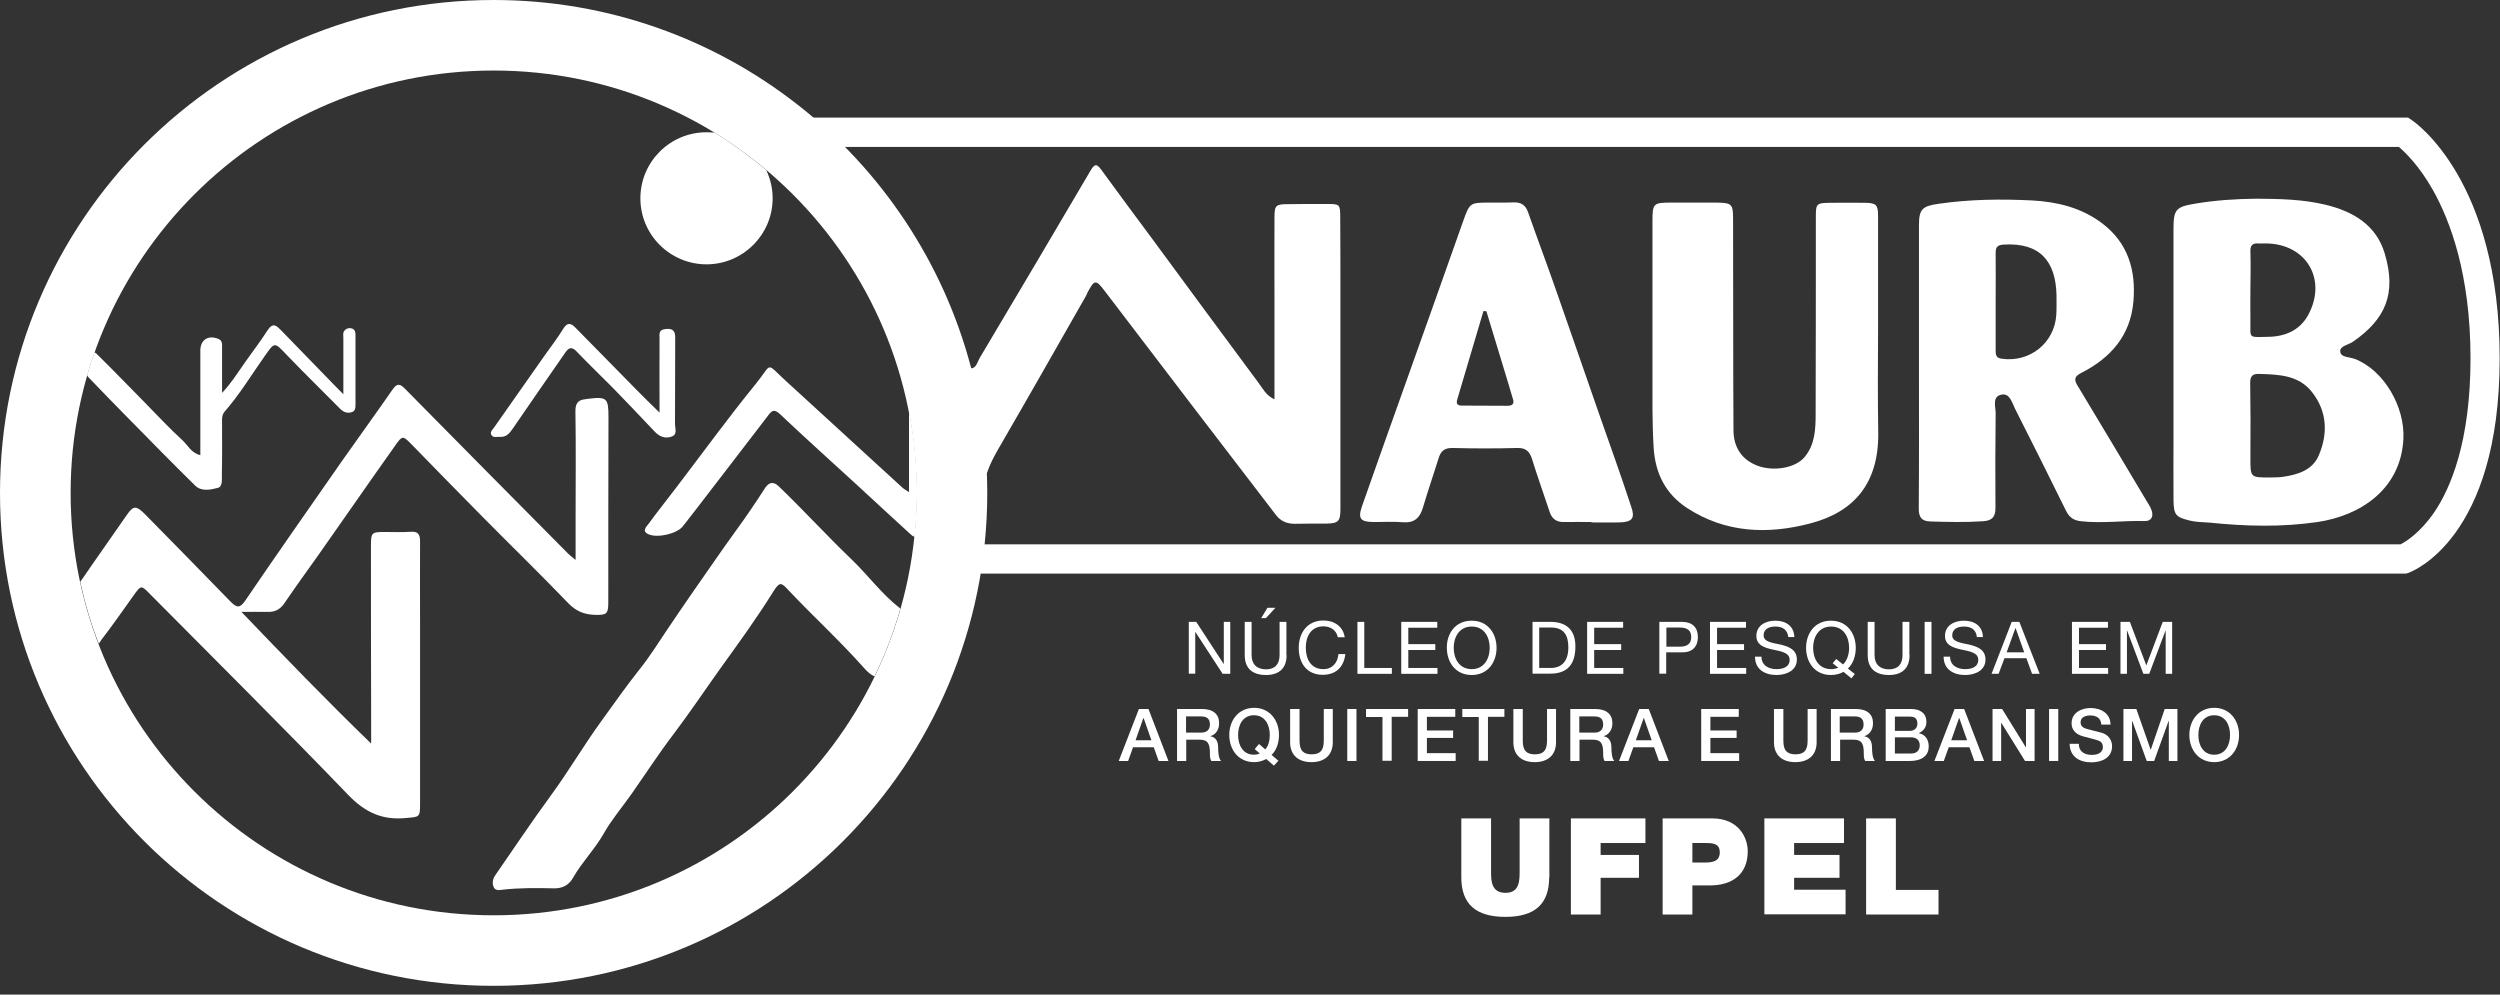 <svg width="279" height="111" viewBox="0 0 279 111" fill="none" xmlns="http://www.w3.org/2000/svg">
<rect x="0" y="0" width="279" height="111" fill="#333333" stroke="none"/>
<path d="M78.847 14.761C74.764 14.761 71.467 18.075 71.467 22.13C71.467 26.207 74.786 29.5 78.847 29.5C82.908 29.5 86.227 26.186 86.227 22.13C86.227 20.997 85.965 19.928 85.507 18.969C83.694 17.443 81.773 16.047 79.764 14.804C79.48 14.783 79.174 14.761 78.847 14.761Z" fill="white"/>
<path d="M14.891 66.478C15.743 65.279 15.743 65.279 16.747 66.304C24.149 73.76 31.595 81.174 38.888 88.739C40.766 90.68 42.687 91.552 45.307 91.29C46.814 91.159 46.879 91.225 46.879 89.72C46.879 83.049 46.879 76.377 46.879 69.705C46.879 66.609 46.858 63.513 46.879 60.417C46.879 59.61 46.639 59.283 45.809 59.348C44.849 59.414 43.888 59.37 42.927 59.37C41.464 59.37 41.399 59.436 41.399 60.94C41.399 67.503 41.399 74.066 41.421 80.628C41.421 81.304 41.421 81.98 41.421 82.983C36.377 78.099 31.77 73.324 26.944 68.288C28.101 68.288 28.953 68.266 29.783 68.288C30.634 68.331 31.246 68.048 31.748 67.307C32.949 65.54 34.193 63.818 35.438 62.074C38.342 57.953 41.202 53.81 44.128 49.69C44.914 48.578 44.958 48.599 45.962 49.624C48.583 52.306 51.203 55.01 53.845 57.67C57.033 60.896 60.286 64.058 63.43 67.328C64.282 68.201 65.177 68.571 66.334 68.615C67.71 68.658 67.885 68.528 67.885 67.198C67.885 60.33 67.885 53.483 67.906 46.615C67.906 44.391 67.754 44.239 65.504 44.522C65.461 44.522 65.439 44.522 65.395 44.544C64.587 44.609 64.216 44.937 64.216 45.852C64.282 49.755 64.238 53.68 64.238 57.582C64.238 59.13 64.238 60.657 64.238 62.488C63.823 62.139 63.605 61.987 63.43 61.812C57.36 55.685 51.268 49.559 45.22 43.41C44.652 42.822 44.325 42.734 43.822 43.454C41.967 46.136 40.023 48.796 38.145 51.477C34.543 56.645 30.94 61.79 27.403 66.98C26.769 67.917 26.42 67.852 25.7 67.11C22.577 63.883 19.411 60.678 16.267 57.473C15.197 56.383 14.891 56.405 14.149 57.473C12.533 59.828 10.852 62.161 9.236 64.538C9.149 64.668 9.039 64.799 8.952 64.93C9.476 67.307 10.153 69.618 11.027 71.842C11.136 71.711 11.223 71.536 11.31 71.406C12.511 69.858 13.69 68.157 14.891 66.478Z" fill="white"/>
<path d="M94.982 62.379C92.231 59.741 89.676 56.928 86.925 54.29C86.095 53.483 85.593 54.137 85.353 54.508C84.327 56.1 83.278 57.648 82.165 59.174C80.418 61.572 78.759 64.036 77.056 66.456C76.182 67.699 75.353 68.964 74.501 70.206C73.496 71.689 72.558 73.215 71.444 74.611C69.916 76.529 68.518 78.535 67.077 80.519C65.134 83.201 63.452 86.079 61.487 88.761C59.326 91.704 57.317 94.735 55.242 97.722C54.98 98.115 54.915 98.573 55.09 98.987C55.264 99.423 55.723 99.336 56.072 99.292C57.994 99.074 59.893 99.096 61.815 99.139C62.819 99.161 63.518 98.747 63.977 97.918C64.959 96.196 66.378 94.779 67.383 93.013C68.256 91.465 69.435 90.091 70.462 88.63C72.034 86.385 73.518 84.095 75.178 81.915C77.012 79.495 78.693 76.966 80.462 74.502C82.471 71.711 84.501 68.92 86.314 65.998C87.056 64.821 87.231 65.061 88.017 65.889C90.768 68.811 93.759 71.536 96.423 74.545C96.86 75.047 97.253 75.352 97.602 75.483C98.781 73.063 99.742 70.534 100.484 67.917C98.41 66.326 96.882 64.189 94.982 62.379Z" fill="white"/>
<path d="M100.637 54.355C96.335 50.431 92.055 46.484 87.754 42.56C85.352 40.38 86.269 40.489 84.326 42.865C81.269 46.615 78.409 50.562 75.461 54.421C74.435 55.773 73.387 57.081 72.382 58.455C72.142 58.782 71.596 59.261 72.339 59.61C73.365 60.09 75.548 59.566 76.203 58.738C76.618 58.215 77.011 57.691 77.426 57.168C80.199 53.549 82.994 49.951 85.767 46.31C86.204 45.721 86.488 45.7 87.055 46.223C89.894 48.905 92.798 51.521 95.68 54.159C97.623 55.947 99.567 57.757 101.532 59.545C101.707 59.697 101.881 59.872 102.078 59.915C102.252 58.302 102.34 56.645 102.34 54.988C102.34 51.87 102.034 48.818 101.445 45.874C101.445 48.992 101.445 51.848 101.445 54.922C100.964 54.617 100.789 54.508 100.637 54.355Z" fill="white"/>
<path d="M14.148 46.506C16.681 49.079 19.214 51.674 21.791 54.203C22.489 54.879 23.515 54.661 24.323 54.443C24.847 54.312 24.76 53.505 24.76 52.96C24.804 51.041 24.782 49.123 24.782 47.204C24.782 46.768 24.738 46.332 25.066 45.939C26.747 44.021 28.057 41.84 29.52 39.769C30.677 38.134 30.59 38.134 32.031 39.638C33.974 41.666 35.983 43.628 37.948 45.612C38.319 45.983 38.734 46.157 39.237 46.005C39.63 45.896 39.673 45.547 39.673 45.198C39.673 42.582 39.673 39.965 39.673 37.349C39.673 37.022 39.586 36.76 39.258 36.651C38.953 36.564 38.647 36.651 38.45 36.891C38.232 37.131 38.319 37.458 38.319 37.741C38.319 39.747 38.319 41.753 38.319 43.999C37.533 43.214 36.944 42.603 36.376 42.015C34.717 40.292 33.035 38.57 31.376 36.869C30.896 36.39 30.481 35.91 29.869 36.847C29.018 38.178 28.035 39.442 27.14 40.728C26.441 41.731 25.786 42.778 24.782 43.846C24.782 41.993 24.782 40.38 24.782 38.766C24.782 38.395 24.826 38.025 24.389 37.829C23.253 37.349 22.358 37.916 22.358 39.115C22.358 42.974 22.358 46.855 22.358 50.802C21.332 50.54 20.983 49.711 20.393 49.166C18.821 47.727 17.38 46.157 15.873 44.631C14.214 42.952 12.576 41.252 10.895 39.595C10.786 39.486 10.677 39.377 10.546 39.311C10.24 40.162 9.978 41.012 9.716 41.884C9.781 41.993 9.847 42.08 9.912 42.146C11.332 43.628 12.729 45.067 14.148 46.506Z" fill="white"/>
<path d="M73.06 48.163C73.606 48.752 74.261 48.97 74.938 48.73C75.659 48.49 75.309 47.771 75.331 47.27C75.353 44.064 75.331 40.859 75.353 37.654C75.353 36.739 74.894 36.63 74.152 36.739C73.475 36.847 73.606 37.349 73.606 37.763C73.584 40.445 73.606 43.127 73.606 46.048C72.58 45.045 71.772 44.261 71.008 43.476C68.737 41.164 66.466 38.853 64.195 36.542C63.715 36.063 63.322 35.954 62.885 36.651C62.23 37.72 61.466 38.701 60.745 39.725C58.889 42.386 57.012 45.024 55.156 47.684C54.981 47.945 54.632 48.207 54.85 48.556C55.046 48.883 55.461 48.73 55.767 48.752C56.509 48.818 56.88 48.338 57.252 47.793C59.173 44.98 61.138 42.167 63.082 39.355C63.453 38.81 63.78 38.635 64.348 39.224C65.702 40.641 67.121 41.993 68.497 43.389C70.025 44.98 71.554 46.55 73.06 48.163Z" fill="white"/>
<path d="M148.106 22.763C146.643 22.763 145.202 22.763 143.739 22.784C142.385 22.784 142.232 22.915 142.232 24.267C142.211 27.428 142.232 30.59 142.232 33.751C142.232 36.869 142.232 40.009 142.232 43.127C142.232 43.563 142.232 43.977 142.232 44.566C141.272 44.13 140.922 43.345 140.442 42.713C136.468 37.371 132.516 31.985 128.564 26.622C126.686 24.093 124.808 21.563 122.952 19.012C122.428 18.293 122.188 18.206 121.708 19.034C117.603 26.011 113.498 32.967 109.349 39.922C109.087 40.358 108.956 41.099 108.388 41.099C102.187 17.443 80.68 0 55.089 0C24.652 0 0 24.616 0 55.01C0 85.403 24.652 110.019 55.089 110.019C85.527 110.019 110.179 85.403 110.179 55.01C110.179 54.268 110.157 53.527 110.135 52.807C110.463 51.826 110.943 50.911 111.489 49.973C114.764 44.326 117.996 38.635 121.227 32.967C121.271 32.879 121.315 32.77 121.358 32.661C122.144 31.179 122.297 31.179 123.28 32.465C126.49 36.673 129.699 40.881 132.909 45.089C136.053 49.21 139.219 53.309 142.363 57.43C142.866 58.106 143.521 58.433 144.416 58.455C145.639 58.433 146.818 58.433 148.019 58.433C149.351 58.411 149.591 58.193 149.591 56.819C149.591 48.948 149.591 41.056 149.591 33.185C149.591 30.198 149.591 27.232 149.569 24.245C149.569 22.806 149.525 22.763 148.106 22.763ZM55.089 102.148C29.019 102.148 7.882 81.043 7.882 55.01C7.882 28.977 29.019 7.871 55.089 7.871C81.16 7.871 102.296 28.977 102.296 55.01C102.296 81.043 81.16 102.148 55.089 102.148Z" fill="white"/>
<path d="M262.783 40.053C262.193 39.834 261.21 39.9 261.167 39.224C261.123 38.592 262.128 38.483 262.63 38.112C266.189 35.627 267.477 32.814 266.145 28.322C265.206 25.117 262.608 23.591 259.529 22.85C257.018 22.239 254.42 22.196 251.843 22.174C249.507 22.196 247.192 22.348 244.9 22.741C242.825 23.09 242.563 23.395 242.563 25.532C242.563 33.119 242.563 40.707 242.563 48.294C242.563 50.801 242.542 53.309 242.563 55.816C242.585 57.495 242.825 57.713 244.419 58.106C245.14 58.28 245.861 58.258 246.581 58.324C250.599 58.738 254.638 58.847 258.634 58.258C263.481 57.539 267.957 54.552 268.22 48.948C268.394 45.438 266.08 41.317 262.783 40.053ZM251.145 32.291C251.145 32.291 251.166 32.291 251.145 32.291C251.166 30.873 251.188 29.456 251.145 28.061C251.123 27.385 251.385 27.123 252.018 27.167C252.28 27.189 252.52 27.167 252.782 27.167C257.346 27.145 259.769 31.157 257.586 35.169C256.647 36.869 255.009 37.567 253.132 37.589C250.773 37.632 251.188 37.807 251.145 35.67C251.123 34.536 251.145 33.424 251.145 32.291ZM258.765 50.845C258.044 52.502 256.385 52.982 254.725 53.222C254.267 53.287 253.787 53.265 253.306 53.287C251.123 53.287 251.145 53.287 251.145 51.063C251.166 48.316 251.166 45.547 251.123 42.8C251.101 41.993 251.363 41.688 252.171 41.731C254.332 41.797 256.538 41.862 258.023 43.759C259.726 45.939 259.813 48.403 258.765 50.845Z" fill="white"/>
<path d="M239.506 55.816C236.951 51.543 234.418 47.269 231.842 43.018C231.449 42.364 231.492 42.015 232.257 41.622C235.532 39.965 237.759 37.458 238.087 33.664C238.392 30.176 237.497 27.101 234.571 24.899C232.279 23.177 229.593 22.523 226.798 22.37C223.304 22.196 219.833 22.239 216.361 22.741C214.549 23.002 214.156 23.308 214.156 25.139C214.156 30.328 214.156 35.517 214.156 40.728C214.156 46.07 214.177 51.412 214.134 56.754C214.134 57.713 214.439 58.171 215.422 58.193C217.387 58.258 219.33 58.302 221.296 58.171C222.344 58.106 222.693 57.67 222.693 56.688C222.671 53.156 222.671 49.646 222.715 46.114C222.715 45.373 222.3 44.261 223.348 44.043C224.309 43.846 224.527 44.937 224.877 45.612C226.798 49.406 228.698 53.2 230.575 57.016C230.947 57.757 231.427 58.084 232.257 58.171C234.615 58.433 236.973 58.084 239.331 58.149C240.095 58.171 240.357 57.648 240.117 56.95C239.986 56.558 239.724 56.187 239.506 55.816ZM229.484 35.125C229.287 38.286 226.514 40.489 223.37 40.031C222.759 39.944 222.715 39.595 222.715 39.115C222.715 37.262 222.715 35.408 222.715 33.555C222.715 31.767 222.737 30.001 222.715 28.213C222.715 27.581 222.911 27.341 223.588 27.298C227.759 27.036 229.418 29.26 229.505 32.923C229.505 33.664 229.527 34.406 229.484 35.125Z" fill="white"/>
<path d="M209.592 36.956C209.592 32.661 209.592 28.388 209.592 24.093C209.592 22.85 209.395 22.654 208.129 22.632C206.862 22.61 205.574 22.632 204.308 22.632C202.692 22.654 202.648 22.697 202.648 24.289C202.648 31.593 202.648 38.897 202.626 46.179C202.626 47.88 202.561 49.624 201.382 51.02C200.377 52.219 197.997 52.633 196.207 52.001C194.46 51.368 193.456 49.995 193.456 47.989C193.412 40.14 193.434 32.312 193.412 24.463C193.412 22.763 193.281 22.632 191.534 22.61C189.853 22.61 188.193 22.61 186.512 22.61C184.503 22.61 184.416 22.697 184.416 24.703C184.416 30.263 184.416 35.823 184.416 41.361C184.416 44.239 184.372 47.095 184.547 49.951C184.722 52.807 185.857 55.119 188.303 56.71C192.56 59.479 197.255 59.654 201.949 58.433C206.884 57.168 209.657 53.985 209.613 48.36C209.548 44.588 209.57 40.772 209.592 36.956Z" fill="white"/>
<path d="M178.545 46.441C176.864 41.644 175.226 36.847 173.545 32.073C172.562 29.26 171.514 26.491 170.531 23.678C170.248 22.872 169.724 22.544 168.872 22.588C167.933 22.632 166.972 22.588 166.033 22.61C164.068 22.61 164.003 22.697 163.326 24.572C161.273 30.416 159.177 36.259 157.103 42.102C155.4 46.877 153.697 51.652 152.015 56.449C151.513 57.888 151.797 58.258 153.369 58.258C154.417 58.258 155.487 58.193 156.535 58.28C157.824 58.389 158.457 57.822 158.806 56.623C159.352 54.77 159.985 52.96 160.553 51.129C160.793 50.322 161.23 49.973 162.125 49.995C164.527 50.06 166.929 50.06 169.33 49.995C170.269 49.973 170.706 50.365 170.968 51.216C171.579 53.178 172.278 55.14 172.933 57.103C173.195 57.909 173.697 58.28 174.549 58.258C175.575 58.236 176.58 58.258 177.606 58.258C177.606 58.28 177.606 58.28 177.606 58.302C178.654 58.302 179.724 58.324 180.772 58.302C182.169 58.258 182.497 57.822 182.038 56.536C180.925 53.135 179.724 49.799 178.545 46.441ZM168.239 45.285C166.536 45.285 164.833 45.264 163.129 45.264C162.627 45.264 162.496 45.045 162.627 44.588C163.61 41.295 164.57 38.003 165.553 34.711C165.662 34.711 165.771 34.733 165.881 34.733C166.688 37.393 167.496 40.053 168.304 42.713C168.479 43.301 168.654 43.89 168.828 44.479C169.025 45.024 168.828 45.285 168.239 45.285Z" fill="white"/>
<path d="M132.668 69.4H133.498L136.555 74.088H136.576V69.4H137.297V75.199H136.445L133.41 70.534H133.389V75.178H132.668V69.4Z" fill="white"/>
<path d="M143.586 73.106C143.586 74.567 142.756 75.33 141.293 75.33C139.808 75.33 138.913 74.632 138.913 73.106V69.4H139.677V73.106C139.677 74.131 140.267 74.698 141.293 74.698C142.276 74.698 142.8 74.131 142.8 73.106V69.4H143.564V73.106H143.586ZM141.446 67.83H142.341L141.271 68.986H140.747L141.446 67.83Z" fill="white"/>
<path d="M149.306 71.144C149.154 70.316 148.477 69.901 147.691 69.901C146.315 69.901 145.726 71.035 145.726 72.256C145.726 73.586 146.315 74.676 147.691 74.676C148.695 74.676 149.285 73.957 149.372 72.997H150.136C149.983 74.436 149.088 75.308 147.625 75.308C145.813 75.308 144.939 73.978 144.939 72.3C144.939 70.621 145.9 69.247 147.691 69.247C148.892 69.247 149.896 69.901 150.071 71.122H149.306V71.144Z" fill="white"/>
<path d="M151.489 69.4H152.253V74.545H155.332V75.199H151.489V69.4Z" fill="white"/>
<path d="M156.403 69.4H160.399V70.054H157.167V71.885H160.18V72.539H157.167V74.545H160.42V75.199H156.381V69.4H156.403Z" fill="white"/>
<path d="M164.242 69.269C166.076 69.269 167.015 70.73 167.015 72.3C167.015 73.869 166.076 75.33 164.242 75.33C162.408 75.33 161.469 73.869 161.469 72.3C161.447 70.73 162.386 69.269 164.242 69.269ZM164.242 74.676C165.661 74.676 166.251 73.455 166.251 72.3C166.251 71.122 165.661 69.923 164.242 69.923C162.823 69.923 162.233 71.144 162.233 72.3C162.233 73.455 162.823 74.676 164.242 74.676Z" fill="white"/>
<path d="M171.032 69.4H173.019C174.81 69.4 175.814 70.294 175.814 72.147C175.814 74.088 174.962 75.178 173.019 75.178H171.032V69.4ZM171.796 74.545H173.085C173.609 74.545 175.028 74.393 175.028 72.256C175.028 70.882 174.526 70.032 173.085 70.032H171.775V74.545H171.796Z" fill="white"/>
<path d="M177.146 69.4H181.142V70.054H177.91V71.885H180.923V72.539H177.91V74.545H181.163V75.199H177.124V69.4H177.146Z" fill="white"/>
<path d="M185.183 69.4H187.715C188.873 69.4 189.484 70.032 189.484 71.1C189.484 72.169 188.851 72.823 187.715 72.801H185.947V75.178H185.183V69.4ZM185.969 72.169H187.475C188.349 72.169 188.742 71.798 188.742 71.1C188.742 70.403 188.349 70.032 187.475 70.032H185.969V72.169Z" fill="white"/>
<path d="M190.858 69.4H194.853V70.054H191.622V71.885H194.635V72.539H191.622V74.545H194.875V75.199H190.836V69.4H190.858Z" fill="white"/>
<path d="M199.57 71.1C199.483 70.272 198.937 69.923 198.129 69.923C197.474 69.923 196.819 70.163 196.819 70.904C196.819 71.624 197.736 71.733 198.675 71.929C199.592 72.147 200.531 72.474 200.531 73.608C200.531 74.851 199.33 75.33 198.26 75.33C196.95 75.33 195.858 74.698 195.858 73.281H196.579C196.579 74.262 197.387 74.676 198.26 74.676C198.959 74.676 199.723 74.458 199.723 73.63C199.723 72.845 198.806 72.692 197.867 72.496C196.95 72.3 196.011 72.016 196.011 70.97C196.011 69.792 197.059 69.269 198.107 69.269C199.286 69.269 200.204 69.836 200.247 71.1H199.57Z" fill="white"/>
<path d="M206.623 75.701L205.728 74.981C205.357 75.199 204.877 75.33 204.331 75.33C202.497 75.33 201.558 73.869 201.558 72.3C201.558 70.73 202.497 69.269 204.331 69.269C206.165 69.269 207.104 70.73 207.104 72.3C207.104 73.194 206.82 74.044 206.23 74.611L206.995 75.221L206.623 75.701ZM204.92 73.542L205.684 74.153C206.143 73.717 206.361 72.997 206.361 72.3C206.361 71.122 205.772 69.923 204.353 69.923C202.933 69.923 202.344 71.144 202.344 72.3C202.344 73.477 202.933 74.676 204.353 74.676C204.658 74.676 204.92 74.611 205.16 74.523L204.527 74.022L204.92 73.542Z" fill="white"/>
<path d="M213.108 73.106C213.108 74.567 212.279 75.33 210.816 75.33C209.331 75.33 208.436 74.632 208.436 73.106V69.4H209.2V73.106C209.2 74.131 209.789 74.698 210.816 74.698C211.798 74.698 212.322 74.131 212.322 73.106V69.4H213.086V73.106H213.108Z" fill="white"/>
<path d="M214.789 69.4H215.553V75.199H214.789V69.4Z" fill="white"/>
<path d="M220.62 71.1C220.533 70.272 219.987 69.923 219.179 69.923C218.524 69.923 217.869 70.163 217.869 70.904C217.869 71.624 218.786 71.733 219.725 71.929C220.642 72.147 221.581 72.474 221.581 73.608C221.581 74.851 220.38 75.33 219.31 75.33C218 75.33 216.908 74.698 216.908 73.281H217.629C217.629 74.262 218.437 74.676 219.31 74.676C220.009 74.676 220.773 74.458 220.773 73.63C220.773 72.845 219.856 72.692 218.917 72.496C218 72.3 217.061 72.016 217.061 70.97C217.061 69.792 218.109 69.269 219.157 69.269C220.336 69.269 221.253 69.836 221.297 71.1H220.62Z" fill="white"/>
<path d="M224.507 69.4H225.358L227.629 75.199H226.778L226.144 73.455H223.699L223.044 75.199H222.258L224.507 69.4ZM223.939 72.801H225.904L224.943 70.097H224.922L223.939 72.801Z" fill="white"/>
<path d="M231.252 69.4H235.248V70.054H232.017V71.885H235.03V72.539H232.017V74.545H235.27V75.199H231.23V69.4H231.252Z" fill="white"/>
<path d="M236.646 69.4H237.695L239.529 74.262L241.363 69.4H242.411V75.199H241.69V70.381H241.668L239.856 75.199H239.201L237.389 70.381H237.367V75.199H236.646V69.4Z" fill="white"/>
<path d="M127.101 79.124H128.17L130.398 84.924H129.306L128.76 83.397H126.446L125.9 84.924H124.852L127.101 79.124ZM126.729 82.612H128.498L127.625 80.127H127.603L126.729 82.612Z" fill="white"/>
<path d="M131.358 79.124H134.131C135.398 79.124 136.053 79.713 136.053 80.694C136.053 81.806 135.289 82.089 135.092 82.155V82.177C135.442 82.22 135.944 82.482 135.944 83.397C135.944 84.073 136.031 84.684 136.271 84.924H135.179C135.027 84.662 135.027 84.357 135.027 84.073C135.027 83.005 134.808 82.547 133.869 82.547H132.385V84.924H131.358V79.124ZM132.385 81.762H134.044C134.677 81.762 135.027 81.435 135.027 80.847C135.027 80.105 134.546 79.953 134.022 79.953H132.363V81.762H132.385Z" fill="white"/>
<path d="M142.669 84.902L142.167 85.447L141.315 84.706C140.879 84.945 140.398 85.055 139.962 85.055C138.215 85.055 137.188 83.681 137.188 82.024C137.188 80.367 138.237 78.993 139.962 78.993C141.686 78.993 142.735 80.367 142.735 82.024C142.735 82.809 142.494 83.703 141.905 84.248L142.669 84.902ZM140.027 83.594L140.507 83.027L141.206 83.637C141.577 83.201 141.708 82.612 141.708 82.024C141.708 80.912 141.184 79.822 139.94 79.822C138.695 79.822 138.171 80.912 138.171 82.024C138.171 83.136 138.695 84.226 139.94 84.226C140.158 84.226 140.376 84.182 140.595 84.095L140.027 83.594Z" fill="white"/>
<path d="M144.001 79.124H145.028V82.504C145.028 83.288 145.071 84.182 146.381 84.182C147.691 84.182 147.735 83.288 147.735 82.504V79.124H148.739V82.831C148.739 84.313 147.779 85.055 146.359 85.055C144.94 85.055 143.979 84.313 143.979 82.831V79.124H144.001Z" fill="white"/>
<path d="M150.354 79.124H151.381V84.924H150.354V79.124Z" fill="white"/>
<path d="M152.451 79.124H157.146V79.996H155.312V84.902H154.285V80.018H152.451V79.124Z" fill="white"/>
<path d="M158.238 79.124H162.408V79.996H159.242V81.522H162.168V82.351H159.242V84.052H162.452V84.924H158.216V79.124H158.238Z" fill="white"/>
<path d="M163.195 79.124H167.89V79.996H166.056V84.902H165.029V80.018H163.195V79.124Z" fill="white"/>
<path d="M168.914 79.124H169.941V82.504C169.941 83.288 169.984 84.182 171.294 84.182C172.604 84.182 172.648 83.288 172.648 82.504V79.124H173.653V82.831C173.653 84.313 172.692 85.055 171.273 85.055C169.853 85.055 168.893 84.313 168.893 82.831V79.124H168.914Z" fill="white"/>
<path d="M175.246 79.124H178.019C179.286 79.124 179.941 79.713 179.941 80.694C179.941 81.806 179.176 82.089 178.98 82.155V82.177C179.329 82.22 179.831 82.482 179.831 83.397C179.831 84.073 179.919 84.684 180.159 84.924H179.067C178.914 84.662 178.914 84.357 178.914 84.073C178.914 83.005 178.696 82.547 177.757 82.547H176.272V84.924H175.246V79.124ZM176.272 81.762H177.932C178.565 81.762 178.914 81.435 178.914 80.847C178.914 80.105 178.434 79.953 177.91 79.953H176.251V81.762H176.272Z" fill="white"/>
<path d="M182.933 79.124H184.003L186.23 84.924H185.138L184.592 83.397H182.278L181.732 84.924H180.684L182.933 79.124ZM182.561 82.612H184.33L183.457 80.127H183.435L182.561 82.612Z" fill="white"/>
<path d="M189.875 79.124H194.046V79.996H190.88V81.522H193.806V82.351H190.88V84.052H194.09V84.924H189.854V79.124H189.875Z" fill="white"/>
<path d="M197.997 79.124H199.024V82.504C199.024 83.288 199.067 84.182 200.377 84.182C201.687 84.182 201.731 83.288 201.731 82.504V79.124H202.736V82.831C202.736 84.313 201.775 85.055 200.356 85.055C198.936 85.055 197.976 84.313 197.976 82.831V79.124H197.997Z" fill="white"/>
<path d="M204.331 79.124H207.104C208.371 79.124 209.026 79.713 209.026 80.694C209.026 81.806 208.261 82.089 208.065 82.155V82.177C208.414 82.22 208.916 82.482 208.916 83.397C208.916 84.073 209.004 84.684 209.244 84.924H208.152C207.999 84.662 207.999 84.357 207.999 84.073C207.999 83.005 207.781 82.547 206.842 82.547H205.357V84.924H204.331V79.124ZM205.335 81.762H206.995C207.628 81.762 207.977 81.435 207.977 80.847C207.977 80.105 207.497 79.953 206.973 79.953H205.314V81.762H205.335Z" fill="white"/>
<path d="M210.443 79.124H213.26C214.308 79.124 214.985 79.604 214.985 80.563C214.985 81.152 214.679 81.566 214.155 81.806V81.828C214.854 81.98 215.247 82.525 215.247 83.31C215.247 84.226 214.614 84.924 213.107 84.924H210.443V79.124ZM211.47 81.566H213.129C213.609 81.566 213.981 81.282 213.981 80.759C213.981 80.171 213.675 79.974 213.129 79.974H211.47V81.566ZM211.47 84.095H213.26C213.871 84.095 214.243 83.768 214.243 83.179C214.243 82.612 213.893 82.285 213.26 82.285H211.47V84.095Z" fill="white"/>
<path d="M218.13 79.124H219.2L221.427 84.924H220.335L219.789 83.397H217.475L216.929 84.924H215.881L218.13 79.124ZM217.759 82.612H219.527L218.654 80.127H218.632L217.759 82.612Z" fill="white"/>
<path d="M222.367 79.124H223.437L226.079 83.397H226.101V79.124H227.062V84.924H225.992L223.35 80.672H223.328V84.924H222.367V79.124Z" fill="white"/>
<path d="M228.676 79.124H229.702V84.924H228.676V79.124Z" fill="white"/>
<path d="M231.996 83.005C231.996 83.899 232.651 84.248 233.459 84.248C234.354 84.248 234.682 83.812 234.682 83.376C234.682 82.94 234.441 82.743 234.201 82.656C233.786 82.504 233.262 82.394 232.476 82.177C231.494 81.915 231.188 81.304 231.188 80.716C231.188 79.56 232.258 79.015 233.306 79.015C234.507 79.015 235.533 79.647 235.533 80.868H234.507C234.463 80.127 233.961 79.844 233.262 79.844C232.782 79.844 232.192 80.018 232.192 80.607C232.192 81.021 232.476 81.239 232.891 81.348C232.979 81.37 234.267 81.697 234.572 81.784C235.337 82.002 235.708 82.656 235.708 83.267C235.708 84.575 234.551 85.076 233.393 85.076C232.061 85.076 230.992 84.444 230.97 83.005H231.996Z" fill="white"/>
<path d="M236.996 79.124H238.416L240.01 83.659H240.031L241.582 79.124H243.001V84.924H242.04V80.454H242.018L240.403 84.924H239.573L237.957 80.454H237.935V84.924H236.975V79.124H236.996Z" fill="white"/>
<path d="M249.878 82.024C249.878 83.681 248.83 85.055 247.105 85.055C245.38 85.055 244.332 83.681 244.332 82.024C244.332 80.367 245.38 78.993 247.105 78.993C248.83 78.993 249.878 80.367 249.878 82.024ZM245.336 82.024C245.336 83.136 245.86 84.226 247.105 84.226C248.35 84.226 248.874 83.136 248.874 82.024C248.874 80.912 248.35 79.822 247.105 79.822C245.86 79.822 245.336 80.912 245.336 82.024Z" fill="white"/>
<path d="M172.887 97.918C172.887 100.905 171.271 102.323 167.996 102.323C164.721 102.323 163.083 100.905 163.083 97.918V91.334H166.402V97.177C166.402 98.267 166.402 99.641 168.018 99.641C169.59 99.641 169.59 98.267 169.59 97.177V91.334H172.909V97.918H172.887Z" fill="white"/>
<path d="M175.311 91.334H183.63V94.081H178.629V95.411H182.909V97.962H178.629V102.061H175.311V91.334Z" fill="white"/>
<path d="M185.55 91.334H191.096C194.022 91.334 195.048 93.471 195.048 94.997C195.048 97.591 193.301 98.812 190.834 98.812H188.869V102.061H185.55V91.334ZM188.869 96.261H190.157C191.009 96.261 191.926 96.196 191.926 95.128C191.926 94.146 191.183 94.081 190.353 94.081H188.869V96.261Z" fill="white"/>
<path d="M196.904 91.334H205.791V94.081H200.223V95.411H205.289V97.962H200.223V99.292H205.966V102.039H196.904V91.334Z" fill="white"/>
<path d="M208.259 91.334H211.578V99.314H216.338V102.061H208.259V91.334Z" fill="white"/>
<path d="M268.526 64.014H103.782L103.672 62.51C103.323 57.779 102.209 42.974 102.078 40.598C101.423 39.028 96.38 29.216 93.192 23.068L84.72 13.126H268.744L269.159 13.409C269.552 13.671 278.963 20.168 278.963 39.987C278.963 60.111 269.203 63.775 268.788 63.927L268.526 64.014ZM106.817 60.744H267.914C268.46 60.46 270.054 59.501 271.648 57.19C273.504 54.465 275.709 49.254 275.709 39.987C275.709 30.59 273.417 24.594 271.517 21.215C269.967 18.467 268.395 16.985 267.718 16.396H91.816L95.921 21.215L96.008 21.389C96.03 21.433 98.323 25.837 100.594 30.263C105.288 39.42 105.354 39.747 105.354 40.271C105.376 41.012 106.205 52.393 106.817 60.744ZM102.057 40.271C102.057 40.314 102.057 40.358 102.057 40.38C102.057 40.336 102.057 40.292 102.057 40.271Z" fill="white"/>
</svg>
